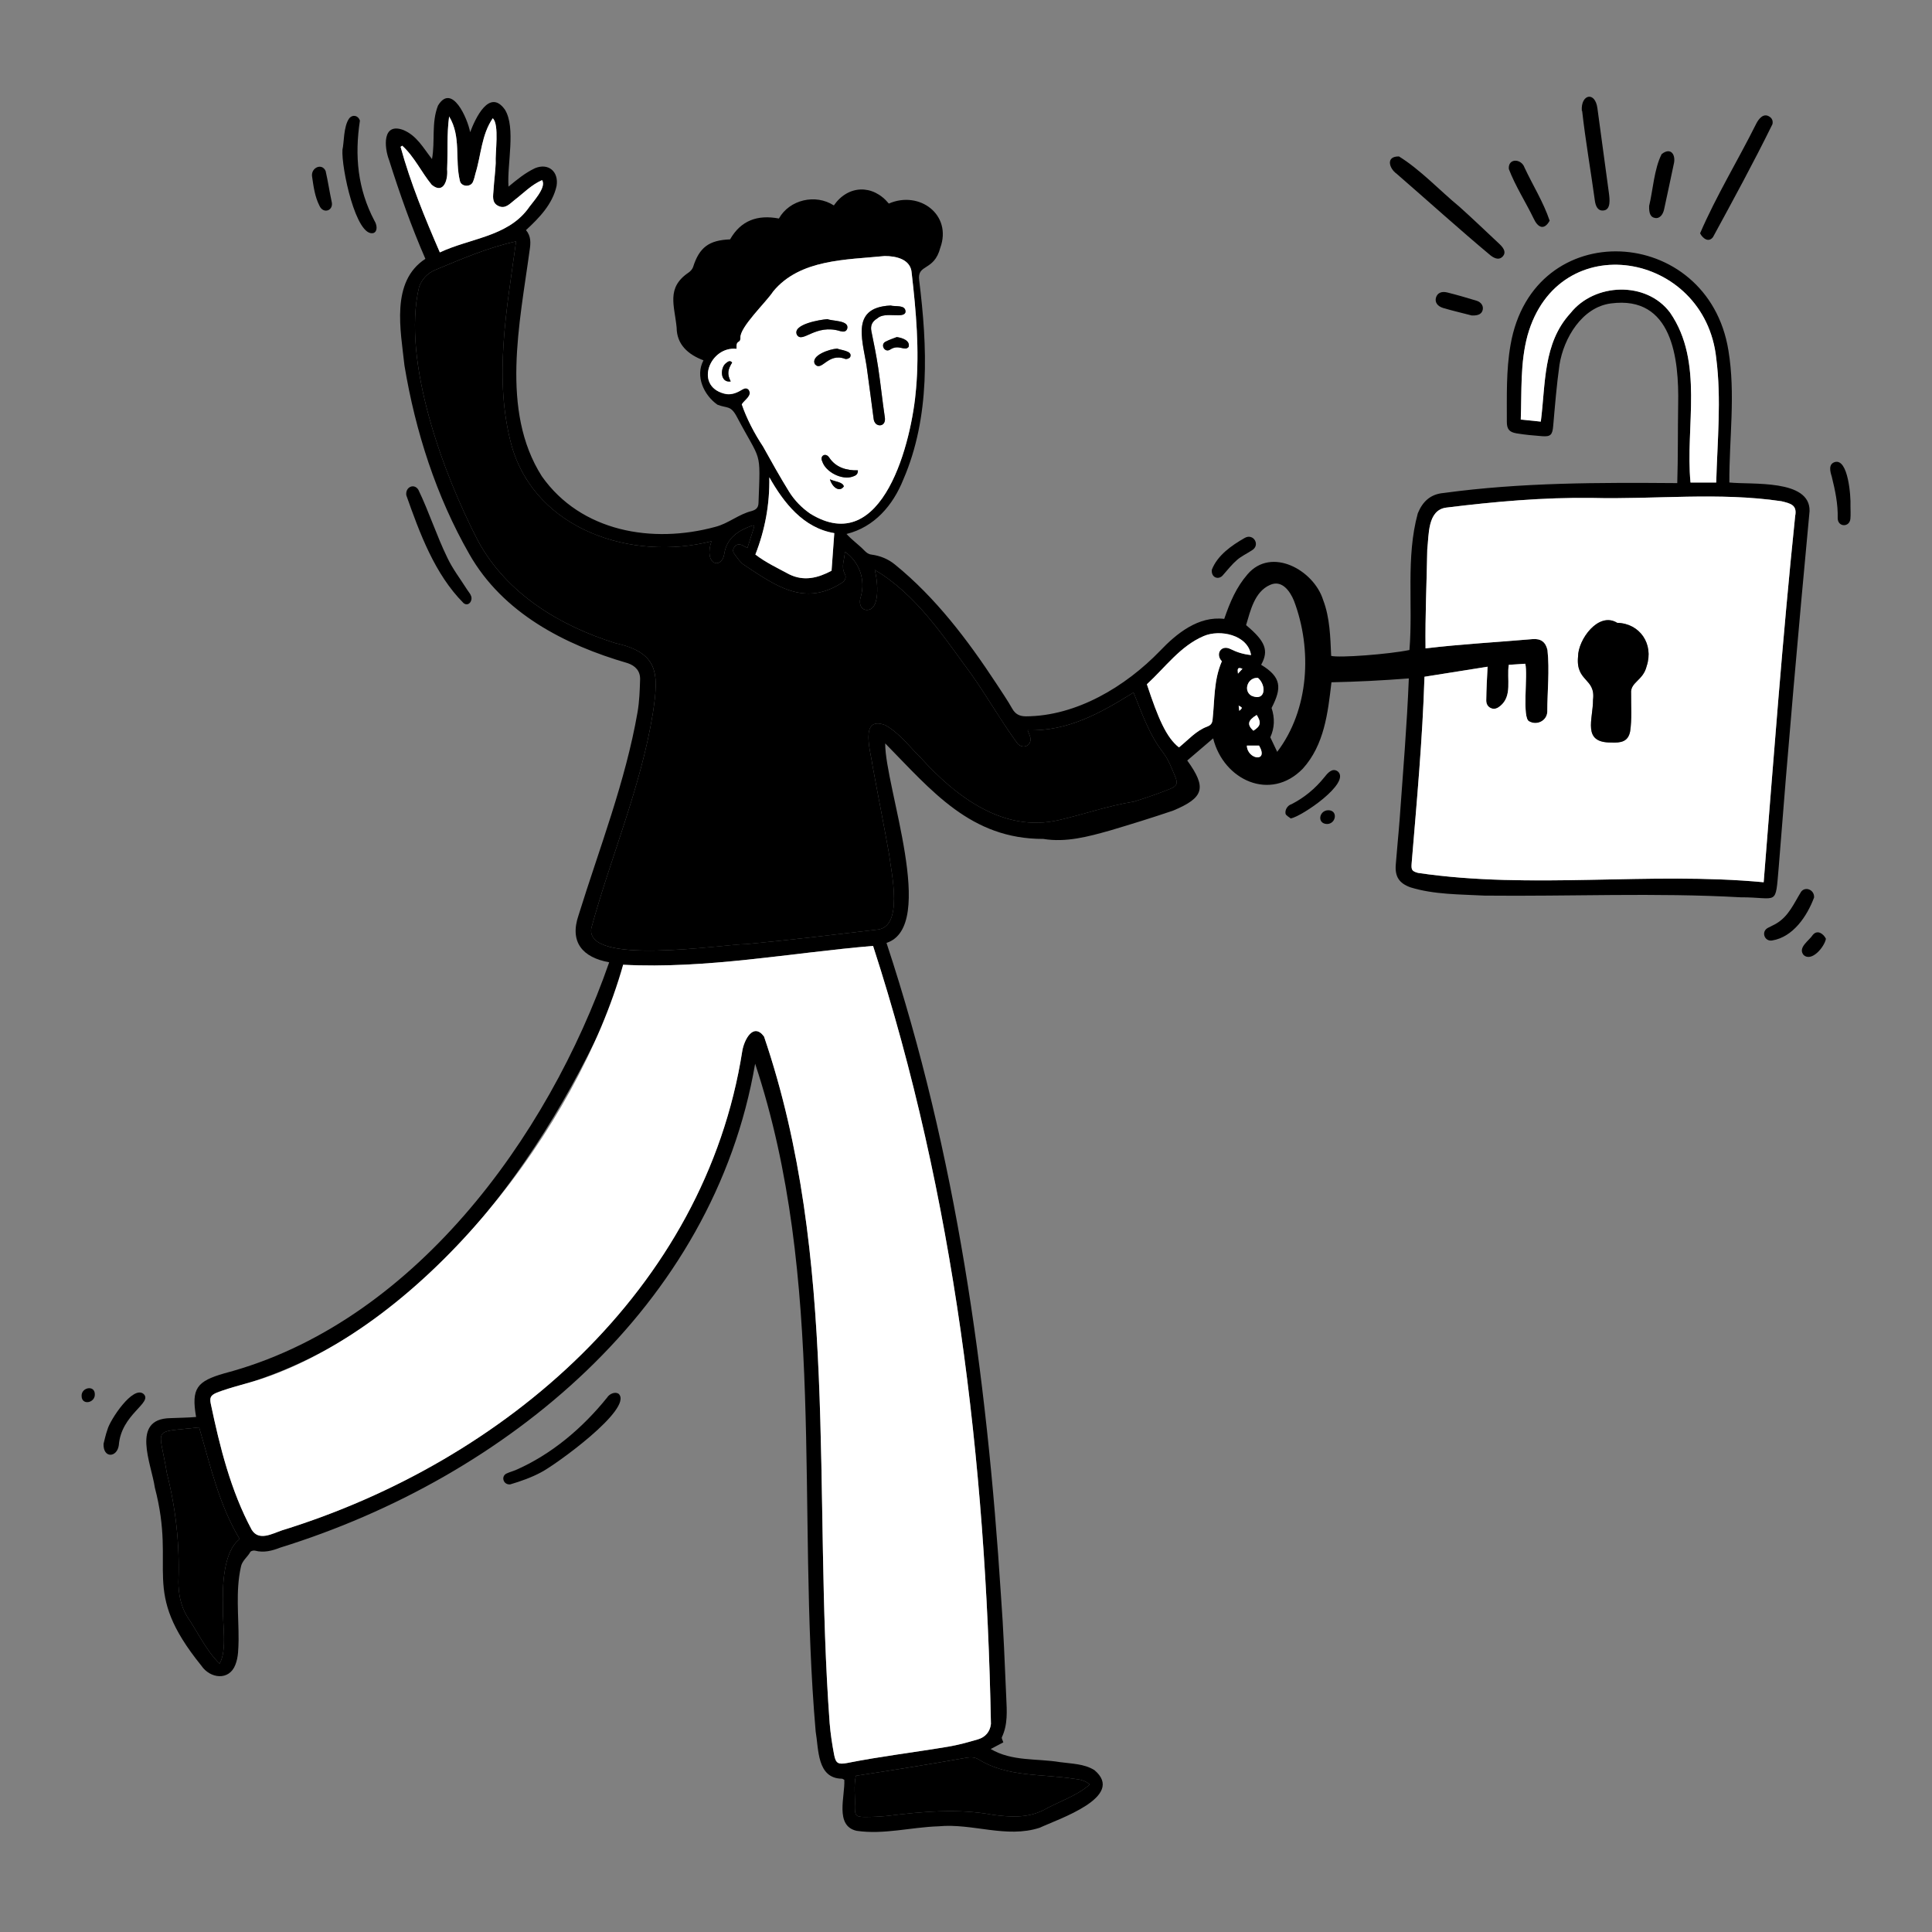 <svg width="960" height="960" viewBox="0 0 960 960" fill="none" xmlns="http://www.w3.org/2000/svg">
<rect x="0" y="0" width="960" height="960" fill="#808080" stroke="none"/>
<path d="M608.314 307.524C611.232 299.093 614.238 291.924 619.899 285.357C631.757 271.523 652.806 283.278 657.44 298.077C660.842 306.952 661.028 316.565 661.449 325.911C665.471 326.966 690.17 325.09 700.342 322.986C702.196 300.5 698.472 276.96 704.5 255.052C706.875 249.277 710.712 245.528 717.392 244.953C756.004 239.698 794.513 239.759 833.422 240.051C833.836 226.714 833.652 214.246 833.868 201.061C834.347 178.1 830.964 146.742 800.451 150.769C786.108 152.631 777.008 168.01 774.904 181.2C773.476 191.308 772.661 201.506 771.771 211.682C771.394 215.988 770.559 217.08 766.252 216.738C761.983 216.399 757.697 216.039 753.481 215.319C749.916 214.71 748.73 213.188 748.74 209.572C748.775 196.831 748.349 184.064 750.569 171.424C761.758 106.47 848.712 111.539 858.837 174.095C862.456 195.846 859.208 217.827 859.304 239.748C870.256 240.947 899.541 237.916 899.161 253.971C893.628 312.891 888.434 371.847 883.84 430.855C882.073 450.791 883.721 445.805 864.853 445.862C822.494 443.494 780.052 445.477 737.649 445.023C725.456 444.368 712.71 444.557 700.941 440.947C695.266 438.951 693.093 435.618 693.543 429.705C694.128 422.03 694.939 414.372 695.509 406.696C697.158 383.312 699.102 360.651 700.039 337.102C686.812 338.127 674.724 338.741 661.591 339.026C659.83 354.265 658.014 370.144 647.376 381.924C631.314 398.473 608.003 387.693 602.808 366.886C598.677 370.418 594.341 374.125 589.938 377.89C599.691 391.412 598.37 396.326 582.909 402.79C572.533 406.314 562.055 409.555 551.549 412.677C540.778 415.712 529.697 418.723 518.435 416.859C482.338 416.933 463.026 392.983 439.859 369.39C439.631 390.618 465.911 460.26 440.5 468.527C475.17 573.432 490.35 682.84 497.367 792.798C498.635 809.658 499.256 826.57 500.003 843.466C500.298 850.123 500.841 856.866 497.829 863.214C497.583 863.732 498.21 864.664 498.54 865.767C496.826 866.672 494.741 867.772 492.281 869.07C502.836 875.324 515.049 873.674 526.659 875.586C532.441 876.398 538.713 876.372 543.801 879.556C559.603 892.816 525.786 903.892 516.613 908.194C500.047 913.592 483.177 905.844 466.289 907.486C452.78 907.911 439.087 911.718 425.637 909.719C414.634 907.248 419.989 892.432 419.53 884.382C418.967 884.114 418.647 883.829 418.328 883.83C405.887 883.64 406.831 869.153 405.297 860.323C395.685 749.651 410.776 635.765 375.225 528.549C354.515 649.238 251.621 734.115 139.272 768.993C135.219 770.569 131.136 771.664 126.725 770.506C126.023 770.322 124.671 770.647 124.389 771.16C122.946 773.778 120.165 775.584 119.669 778.745C117.033 790.673 118.635 802.846 118.548 814.936C118.435 819.045 118.492 823.362 116.944 827.235C113.835 835.32 104.367 834.063 100.066 827.682C69.244 789.603 87.842 780.798 76.938 739.177C75.234 727.345 64.87 705.078 84.518 704.668C88.889 704.473 93.002 704.462 97.434 704.089C94.961 689.788 97.868 686.353 111.416 682.419C204.827 657.869 272.205 565.687 302.703 478.159C289.491 475.766 282.872 468.155 287.499 454.711C297.891 421.269 310.795 388.402 316.808 353.783C317.708 348.474 317.901 343.018 318.061 337.618C318.184 333.472 315.767 330.829 311.888 329.517C280.499 320.424 249.841 304.597 233.196 275.328C216.732 246.565 206.415 214.34 200.987 181.706C199.096 164.169 193.97 139.936 211.369 128.617C204.366 112.532 198.609 96.212 193.327 79.529C190.877 73.184 189.891 60.735 200.376 64.582C207.119 67.399 210.193 73.336 214.655 79.035C216.288 70.21 214.274 60.962 217.632 52.475C224.57 40.988 232.376 58.942 233.613 65.683C236.231 58.758 243.196 43.712 250.891 54.478C256.434 63.428 251.881 81.663 252.671 92.732C257.124 89.062 260.771 86.039 265.736 83.625C272.431 80.786 277.759 85.218 276.553 92.434C274.538 101.449 267.98 108.241 261.36 114.344C263.926 117.362 263.729 120.772 263.167 124.343C258.318 160.394 248.476 204.062 269.248 236.681C288.746 264.303 324.252 270.305 355.48 261.784C361.954 260.119 367.036 255.507 373.546 253.915C375.966 253.2 376.855 252.038 376.905 249.748C377.887 222.891 378.333 230.182 366.159 207.149C363.044 201.24 361.364 203.024 356.48 201.084C349.792 196.368 345.324 186.964 349.549 179.046C341.979 176.182 336.281 171.257 336.218 162.785C335.168 151.779 330.938 143.03 342.147 135.439C343.09 134.777 344.056 133.741 344.393 132.682C347.482 122.964 352.217 119.344 362.77 118.946C368.124 109.556 376.367 106.567 387.029 108.581C392.288 99.21 405.206 96.175 414.333 102.077C421.373 91.903 433.678 91.44 441.652 101.151C456.847 94.535 473.2 106.695 467.22 123.15C464.117 134.958 455.641 130.978 456.731 139.231C460.829 172.201 462.331 207.128 448.858 238.26C443.697 251.126 434.479 261.911 420.635 265.327C423.458 268.444 426.679 270.618 429.55 273.604C430.584 274.651 431.525 275.374 433.014 275.571C437.358 276.147 441.361 277.772 444.72 280.541C464.977 297 480.826 317.997 495.082 339.681C497.766 343.807 500.575 347.866 502.991 352.146C504.579 354.959 506.724 355.921 509.767 355.942C534.933 355.838 559.28 341.122 576.373 323.451C584.641 314.751 595.53 305.97 608.314 307.524ZM309.623 479.377C308.516 487.368 306.218 494.23 303.106 501.459C265.917 583.525 204.922 666.265 113.635 689.957C109.932 691.45 103.107 691.92 104.71 697.394C109.2 718.847 114.652 740.752 125.069 760.121C128.664 765.906 135.197 762.078 140.151 760.411C250.687 726.242 350.254 640.787 368.839 522.203C369.721 516.945 374.208 507.709 379.643 515.033C417.125 625.184 403.865 742.124 412.249 856.201C412.678 861.47 413.48 866.731 414.471 871.927C415.293 876.242 416.523 876.826 420.862 876.036C437.567 872.716 454.489 870.709 471.276 867.886C476.226 867.051 481.106 865.682 485.934 864.272C489.634 863.191 491.952 860.478 492.385 856.623C489.93 726.221 474.204 594.442 433.824 470.012C392.482 473.514 351.226 481.524 309.623 479.377ZM563.256 344.092C546.989 354.196 530.699 363.478 510.616 362.855C511.162 364.218 511.555 364.996 511.788 365.819C513.224 370.115 508.65 372.76 505.601 369.465C497.636 358.607 490.913 346.804 483.179 335.758C469.125 316.666 455.44 295.428 434.635 283.168C436.163 288.425 437.699 303.891 430.199 303.044C427.107 302.474 426.886 299.004 427.707 296.57C430.199 287.957 426.942 279.173 419.847 274.154C419.641 278.227 417.816 281.397 419.766 285.199C420.756 286.899 419.925 288.788 417.826 289.916C399.557 301.334 385.479 291.117 369.815 280.768C367.793 279.448 366.359 277.149 364.848 275.152C363.912 273.915 364.178 272.474 365.3 271.365C367.306 269.393 369.165 271.231 371.372 272.31C372.585 268.509 373.711 264.984 374.833 261.467C374.229 261.258 373.959 261.058 373.786 261.121C366.853 263.647 361.034 267.205 359.851 275.418C358.586 283.054 349.504 280.787 353.517 268.95C314.291 278.937 266.45 263.558 254.301 221.756C245.084 188.163 251.868 153.575 256.431 119.935C242.449 123.003 229.219 128.731 216.025 134.224C212.236 135.909 209.659 138.73 208.246 142.569C199.506 179.488 220.368 235.82 237.627 268.937C251.846 295.032 278.083 310.922 305.791 319.577C327.6 324.373 327.343 334.991 324.412 354.318C318.471 391.046 303.608 425.463 293.831 461.145C290.547 480.29 359.083 469.138 371.161 469.101C392.632 467.076 414.056 464.494 435.477 461.978C449.335 461.205 442.842 433.548 441.799 424.527C439.201 409.873 436.273 395.278 433.594 380.638C432.843 374.108 426.785 355.462 439.811 360.285C446.902 364.172 451.863 370.994 457.566 376.581C475.037 395.884 498.679 413.932 526.155 407.48C538.632 404.628 550.84 400.297 563.517 398.298C569.51 396.387 575.497 394.4 581.32 392.034C584.904 390.578 585.357 389.226 583.904 385.785C582.206 381.765 580.646 377.499 578.046 374.087C570.989 364.977 567.509 354.642 563.256 344.092ZM708.341 322.174C726.134 320.042 743.787 319.108 761.604 317.56C765.687 317.239 768.059 319.041 768.934 323.034C770.03 333.141 768.845 343.482 768.842 353.659C768.686 358.043 763.812 360.612 759.941 358.482C756.107 357.15 759.329 335.05 757.896 329.806C755.104 329.989 752.622 330.152 749.7 330.343C748.622 337.434 751.599 345.821 745.432 350.827C744.087 351.942 742.596 352.604 740.897 351.891C739.207 351.182 738.481 349.706 738.505 347.931C738.597 342.157 738.848 337.285 739.177 331.287C728.429 332.994 718.166 334.625 707.816 336.269C706.844 367.334 704.001 398.164 701.429 429.112C701.196 432.271 701.599 432.895 704.618 433.737C761.257 442.086 819.34 433.016 876.363 438.38C881.242 377.611 885.719 317.039 892.008 256.42C893.062 250.943 889.814 250.149 885.217 249.064C854.182 244.436 822.383 248.214 791.074 247.417C766.797 247.102 742.697 249.255 718.629 252.223C709.199 253.455 710.104 265.834 709.199 273.002C708.918 289.426 708.131 305.743 708.341 322.174ZM368.58 200.9C370.938 207.85 374.877 215.456 379.101 221.79C383.326 229.382 387.565 236.99 392.138 244.378C394.83 248.673 398.36 252.3 402.571 255.212C438.804 277.617 453.158 218.977 455.19 193.057C456.893 173.839 455.21 154.768 453.013 135.705C452.597 128.78 445.216 127.193 439.566 127.225C420.482 129.131 397.514 128.714 384.225 144.776C380.702 150.193 367.437 162.636 367.905 167.956C367.878 170.995 365.644 168.444 366 173.332C352.86 171.881 344.933 191.503 359.654 195.538C365.461 197.647 369.644 191.067 372.01 193.679C373.94 196.569 370.167 198.471 368.58 200.9ZM852.779 239.755C853.331 219.18 855.418 198.491 852.791 177.998C847.156 124.995 774.292 112.199 759.011 166.722C755.331 180.418 756.181 194.154 755.659 208.465C759.147 208.827 762.216 209.145 765.616 209.498C768.037 190.817 766.632 170.546 780.311 155.666C792.243 140.509 818.106 139.534 829.872 155.373C846.807 179.984 837.345 211.906 840.005 239.755C844.376 239.755 848.496 239.755 852.779 239.755ZM98.948 709.266C74.928 712.026 79.052 708.334 82.901 731.911C87.397 749.653 89.349 767.577 88.651 785.871C88.676 792.085 89.815 797.978 93.009 803.267C98.346 811.093 102.299 819.973 109.084 826.661C113.015 820.06 110.453 806.25 110.777 798.279C110.476 788.691 110.865 770.902 119.088 764.77C108.791 747.562 104.572 728.429 98.948 709.266ZM425.262 882.393C424.118 887.553 425.048 892.789 424.763 898.057C424.794 902.066 425.388 902.795 429.339 902.833C433.113 902.869 436.903 902.673 440.664 902.332C458.212 900.192 475.849 898.514 493.374 901.77C501.857 902.873 510.228 903.47 518.194 899.59C525.912 895.25 534.798 892.538 541.516 886.72C539.051 884.59 536.411 884.181 533.797 883.888C517.897 881.384 500.64 883.126 486.456 874.346C484.34 873.049 482.354 873.015 480.014 873.435C461.813 876.687 443.533 879.598 425.262 882.393ZM199.874 72.399C199.597 72.584 199.321 72.769 199.044 72.954C204.002 91.02 211.121 108.289 218.556 125.414C233.463 118.413 251.695 117.667 262.105 104.073C264.238 100.819 271.787 93.242 269.353 89.509C264.007 91.838 260.179 95.947 255.644 99.418C253.315 101.252 251.075 103.976 247.671 102.355C244.17 100.688 245.07 97.232 245.242 94.287C245.501 89.881 246.13 85.495 246.314 81.088C245.983 76.005 248.22 61.825 244.846 58.777C239.217 66.987 239.097 77.02 236.238 86.256C235.909 87.598 235.603 88.968 235.06 90.228C234.048 93.052 229.365 92.95 228.563 90.029C225.884 79.17 229.304 67.965 223.165 57.858C221.958 66.942 222.572 75.171 222.175 84.183C222.65 89.127 220.546 96.795 214.536 91.839C209.374 85.581 205.954 77.921 199.874 72.399ZM621.641 325.502C620.072 315.404 606.127 312.568 598.061 316.083C586.407 321.087 579.06 331.586 569.882 340.008C575.48 356.933 579.514 366.431 585.819 371.38C590.315 367.783 594.297 363.067 599.864 361.036C601.591 360.36 602.387 359.457 602.533 357.474C603.61 347.586 603.053 337.971 607.136 328.585C603.762 325.037 606.73 320.297 611.245 322.423C614.768 324.133 617.479 325.029 621.641 325.502ZM626.654 330.33C636.826 336.495 636.987 341.824 631.836 351.785C633.495 356.79 633.362 361.669 631.208 366.361C632.391 368.855 633.468 371.125 634.634 373.584C650.554 352.632 652.103 322.633 642.97 298.531C641.008 293.726 636.945 287.906 631.013 290.671C623.366 294.059 621.342 303.427 619.172 310.621C628.826 318.649 630.571 323.297 626.654 330.33ZM375.343 275.546C380.529 279.537 386.373 282.235 392.084 285.338C399.453 288.992 406.455 287.191 413.195 283.595C413.662 277.195 414.107 271.086 414.557 264.907C399.207 262.351 389.49 249.918 382.269 237.145C382.496 250.568 380.159 263.23 375.343 275.546ZM625.105 336.85C620.082 336.373 617.542 343.168 621.812 345.685C628.847 348.803 629.46 340.702 625.105 336.85ZM619.559 370.484C619.759 377.441 630.61 379.084 625.628 370.484C623.638 370.484 621.794 370.484 619.559 370.484ZM624.453 355.255C619.988 357.987 619.554 360.03 622.789 363.09C626.445 360.801 626.828 358.996 624.453 355.255ZM615.138 334.722C616.162 333.621 616.677 333.068 617.367 332.326C614.783 331.241 614.864 332.482 615.138 334.722ZM615.483 350.618C615.597 351.54 615.688 352.272 615.806 353.229C617.486 351.665 617.486 351.665 615.483 350.618Z" fill="black"/>
<path d="M695.156 77.736C705.967 84.474 715.281 94.567 725.17 102.721C731.929 108.767 738.459 115.069 745.087 121.262C747.712 123.715 748.246 125.702 746.75 127.379C745.308 128.996 743.356 128.983 740.672 126.938C724.831 113.698 709.507 99.816 693.911 86.28C690.337 83.761 688.351 77.627 695.156 77.736Z" fill="black"/>
<path d="M844.763 115.94C852.878 97.145 863.546 79.735 872.684 61.422C873.874 59.089 876.19 56.101 879.055 57.856C880.527 58.682 881.106 60.108 880.705 61.73C871.415 80.643 861.241 99.298 851.176 117.821C848.929 120.763 846.032 118.4 844.763 115.94Z" fill="black"/>
<path d="M253.531 737.578C249.952 737.941 248.713 733.281 251.973 732.063C253.337 731.431 254.82 731.062 256.21 730.478C274.063 722.678 289.498 709.564 301.679 694.429C302.875 692.48 305.853 691.318 307.512 692.673C314.582 700.129 275.733 728.117 268.726 731.657C264.046 734.159 258.642 736.078 253.531 737.578Z" fill="black"/>
<path d="M201.894 246.102C201.309 241.9 205.873 240.027 207.894 243.385C213.178 254.343 216.909 266.086 222.237 277.038C224.887 282.69 228.809 287.747 232.163 293.069C232.833 294.132 233.782 295.108 234.121 296.265C234.95 298.64 232.702 301.574 230.337 299.677C215.998 285.296 208.554 264.919 201.894 246.102Z" fill="black"/>
<path d="M785.998 55.087C785.401 46.809 792.635 45.137 793.76 53.877C795.687 67.843 797.58 81.814 799.439 95.789C799.823 98.755 800.634 104.484 796.504 104.603C793.793 104.761 792.877 102.201 792.514 99.968C790.479 85.007 787.835 70.097 786.161 55.102C786.107 55.097 786.053 55.092 785.998 55.087Z" fill="black"/>
<path d="M170.168 74.344C171 71.129 170.605 62.88 173.518 58.816C175.268 56.739 177.981 57.337 178.841 59.916C176.171 77.499 177.697 93.865 186.088 109.755C187.295 111.647 187.778 114.873 185.653 115.775C176.929 118.247 169.526 83.204 170.168 74.344Z" fill="black"/>
<path d="M770.017 109.669C767.27 114.581 764.187 113.15 762.086 108.635C758.108 100.389 753.005 92.529 749.736 84.006C749.234 78.485 755.937 78.708 757.518 83.251C761.692 92.199 766.829 100.231 770.017 109.669Z" fill="black"/>
<path d="M819.451 102.315C821.27 94.907 821.939 83.809 825.68 76.56C830.327 72.892 832.921 77.044 831.632 81.778C830.098 89.173 828.489 96.553 826.903 103.938C826.334 106.724 824.56 108.859 822.223 108.268C820.289 107.9 819.309 106.278 819.451 102.315Z" fill="black"/>
<path d="M901.402 445.968C897.943 455.199 891.014 465.62 880.543 467.325C876.775 467.97 874.842 462.801 878.622 460.969C880.038 460.171 881.587 459.589 882.942 458.705C888.881 455.066 891.49 448.708 894.981 443.07C897.161 440.273 901.669 442.206 901.402 445.968Z" fill="black"/>
<path d="M51.455 717.406C51.933 715.632 52.47 712.906 53.403 710.324C54.599 705.711 66.12 688.037 71.396 692.698C75.905 697.165 60.198 702.659 59.031 718.165C58.144 724.328 51.189 724.769 51.455 717.406Z" fill="black"/>
<path d="M641.359 406.687C640.455 405.922 639.08 405.306 638.781 404.352C638.411 402.431 639.738 400.182 641.796 399.574C648.152 396.295 653.538 391.847 658.012 386.273C659.606 384.247 661.995 381.287 664.755 383.328C671.366 389.021 646.82 405.721 641.359 406.687Z" fill="black"/>
<path d="M919.491 251.337C919.491 253.474 919.635 255.623 919.45 257.744C919.087 262.105 913.231 262.018 913.143 257.55C913.339 250.44 911.863 243.611 910.173 236.75C909.381 234.269 908.427 230.609 911.717 229.594C918.416 227.685 919.716 246.905 919.491 251.337Z" fill="black"/>
<path d="M602.157 283.092C604.953 275.9 612.015 270.987 618.517 267.285C622.866 264.819 626.5 270.936 621.973 273.514C619.557 275.104 616.851 276.34 614.69 278.213C612.149 280.416 610.024 283.108 607.788 285.65C605.636 288.473 601.689 287.057 602.157 283.092Z" fill="black"/>
<path d="M731.329 156.762C727.202 155.682 721.495 154.343 717.124 153.049C714.156 152.142 712.851 150.095 713.556 147.798C714.215 145.652 716.199 144.593 719.134 145.324C724.01 146.537 728.841 147.95 733.65 149.413C736.015 150.132 737.174 152.019 736.763 153.917C736.335 155.892 734.698 156.905 731.329 156.762Z" fill="black"/>
<path d="M155.033 87.476C154.614 83.347 159.908 80.813 161.804 84.967C162.944 89.935 163.697 95.054 164.766 100.054C166.009 104.626 160.73 106.528 158.776 102.328C156.393 97.657 155.777 92.534 155.033 87.476Z" fill="black"/>
<path d="M907.288 466.461C906.621 470.457 900.123 478.309 896.136 474.457C893.231 470.788 898.987 467.368 900.816 464.505C903.136 461.807 906.101 464.039 907.288 466.461Z" fill="black"/>
<path d="M659.956 402.602C664.983 402.572 663.928 409.417 659.383 409.445C654.332 409.315 655.353 402.731 659.956 402.602Z" fill="black"/>
<path d="M47.117 692.725C47.364 697.159 40.521 698.539 40.546 693.587C40.409 689.418 47.02 688.053 47.117 692.725Z" fill="black"/>
<path d="M309.623 479.38C351.226 481.527 392.482 473.517 433.823 470.016C474.204 594.445 489.928 726.226 492.386 856.627C491.951 860.482 489.634 863.195 485.934 864.276C481.106 865.687 476.226 867.055 471.276 867.89C454.489 870.713 437.567 872.72 420.862 876.04C416.523 876.83 415.293 876.245 414.471 871.931C413.481 866.735 412.678 861.474 412.252 856.205C403.866 742.137 417.126 625.178 379.64 515.037C374.256 507.836 369.723 516.804 368.842 522.209C350.248 640.81 250.692 726.231 140.149 760.412C135.21 762.077 128.631 765.921 125.071 760.123C114.646 740.754 109.211 718.849 104.71 697.397C104.18 694.28 104.617 693.39 107.58 692.093C114.948 689.134 122.797 687.538 130.325 685.042C212.04 657.294 286.609 560.647 309.623 479.38Z" fill="white"/>
<path d="M563.256 344.095C567.514 354.643 570.993 364.983 578.049 374.091C580.649 377.503 582.209 381.769 583.907 385.789C585.36 389.23 584.907 390.582 581.323 392.038C575.5 394.404 569.513 396.391 563.519 398.301C550.839 400.299 538.636 404.632 526.157 407.484C498.669 413.931 475.049 395.891 457.568 376.583C451.869 370.997 446.902 364.174 439.813 360.288C426.807 355.478 432.823 374.078 433.596 380.639C436.275 395.28 439.204 409.875 441.801 424.529C442.883 433.725 449.299 461.171 435.48 461.979C414.059 464.495 392.635 467.078 371.164 469.102C358.991 469.216 290.452 480.191 293.833 461.147C303.611 425.464 318.473 391.048 324.414 354.319C327.34 334.817 327.618 324.452 305.792 319.579C278.089 310.925 251.845 295.031 237.632 268.938C220.351 235.846 199.518 179.392 208.246 142.57C209.661 138.731 212.239 135.911 216.027 134.227C229.217 128.727 242.455 123.013 256.433 119.938C251.87 153.576 245.084 188.167 254.303 221.76C266.458 263.557 314.289 278.942 353.518 268.953C349.505 280.794 358.589 283.053 359.852 275.421C361.035 267.208 366.854 263.65 373.787 261.124C373.96 261.061 374.23 261.261 374.834 261.47C373.711 264.987 372.586 268.512 371.373 272.312C369.16 271.23 367.307 269.395 365.301 271.367C364.179 272.476 363.913 273.918 364.849 275.155C366.36 277.152 367.794 279.45 369.816 280.772C385.477 291.121 399.573 301.337 417.827 289.918C419.926 288.791 420.757 286.902 419.767 285.203C417.82 281.4 419.635 278.232 419.847 274.158C426.941 279.178 430.199 287.961 427.707 296.574C426.885 299.008 427.107 302.479 430.198 303.048C437.698 303.894 436.162 288.446 434.634 283.172C455.436 295.429 469.126 316.673 483.18 335.76C490.912 346.807 497.636 358.612 505.6 369.47C508.647 372.761 513.225 370.122 511.787 365.824C511.554 365.001 511.161 364.223 510.615 362.859C530.7 363.48 546.99 354.199 563.256 344.095Z" fill="black"/>
<path d="M708.341 322.178C708.129 305.748 708.918 289.429 709.199 273.007C710.048 265.827 709.242 253.469 718.629 252.227C742.698 249.26 766.797 247.106 791.075 247.424C822.385 248.218 854.182 244.442 885.218 249.067C889.749 250.192 893.107 250.922 892.007 256.425C885.718 317.045 881.241 377.613 876.363 438.385C819.341 433.021 761.256 442.09 704.617 433.745C701.598 432.899 701.195 432.276 701.428 429.117C704 398.168 706.843 367.34 707.815 336.274C718.165 334.63 728.428 332.999 739.176 331.292C738.848 337.287 738.596 342.165 738.504 347.936C738.48 349.711 739.206 351.187 740.896 351.896C742.595 352.609 744.086 351.947 745.431 350.832C751.6 345.824 748.621 337.441 749.7 330.348C752.622 330.157 755.104 329.994 757.896 329.811C759.337 335.155 756.096 357.092 759.94 358.487C763.812 360.617 768.686 358.047 768.841 353.664C768.845 343.488 770.03 333.146 768.935 323.039C768.059 319.046 765.688 317.244 761.604 317.565C743.785 319.112 726.137 320.047 708.341 322.178ZM800.599 368.949C805.401 369.185 808.998 368.588 810.007 363.425C810.941 357.222 810.414 350.829 810.486 344.567C809.998 338.914 816.47 338.268 818.217 331.004C821.871 319.958 814.78 309.734 803.578 309.487C794.27 303.702 784.087 317.862 784.121 326.326C782.934 338.89 792.953 336.889 791.562 347.72C791.636 357.426 785.935 369.121 800.599 368.949Z" fill="white"/>
<path d="M368.58 200.903C370.17 198.482 373.936 196.566 372.011 193.682C370.92 192.5 369.761 192.979 368.615 193.708C365.867 195.457 362.991 196.425 359.654 195.541C344.936 191.509 352.86 171.88 366.001 173.335C365.643 168.457 367.88 170.993 367.907 167.96C367.422 162.63 380.711 150.207 384.225 144.779C397.518 128.71 420.479 129.142 439.567 127.227C445.212 127.202 452.604 128.777 453.014 135.708C455.211 154.771 456.893 173.842 455.191 193.059C453.179 218.976 438.782 277.622 402.572 255.216C398.361 252.303 394.831 248.676 392.139 244.381C387.567 236.993 383.328 229.385 379.102 221.793C374.879 215.461 370.933 207.852 368.58 200.903ZM442.514 151.811C421.357 152.798 429.415 170.712 430.962 184.555C432.065 192.294 433.008 200.055 434.061 207.801C434.413 210.392 435.644 211.493 437.609 211.306C439.188 211.156 439.993 209.552 439.634 207.155C438.422 199.052 437.602 190.89 436.381 182.789C435.462 176.685 434.242 170.622 432.989 164.575C432.377 161.62 433.534 159.638 435.888 158.233C439.858 154.482 449.594 158.791 449.963 154.815C449.826 151.289 445.054 152.512 442.514 151.811ZM411.167 158.578C407.539 158.831 393.641 161.127 395.952 166.309C398.653 170.994 405.142 160.639 417.631 164.57C419.124 164.942 420.522 164.906 421.017 163.204C421.942 159.108 413.751 159.635 411.167 158.578ZM426.291 233.697C420.59 233.859 415.275 232.283 412.001 227.317C410.283 224.744 407.195 226.436 408.562 229.254C410.288 234.63 418.461 238.728 423.71 236.818C424.957 236.363 426.367 235.912 426.291 233.697ZM415.991 173.219C412.201 173.407 402.567 176.682 404.951 180.999C408.359 184.915 411.323 175.03 420.013 178.351C422.51 178.804 423.928 175.686 421.133 174.77C419.263 174.095 417.323 173.613 415.991 173.219ZM445.603 167.485C443.788 168.207 441.902 168.793 440.184 169.698C437.228 170.92 439.433 175.457 442.232 173.76C446.669 170.779 449.485 174.805 451.497 172.361C452.329 169.174 448.318 167.866 445.603 167.485ZM363.795 180.146C362.694 178.819 361.626 179.748 360.687 180.492C357.765 182.735 357.708 190.351 363.09 189.54C361.205 185.801 361.674 183.61 363.795 180.146ZM412.374 238.155C413.543 242.145 417.139 244.828 419.306 241.703C418.773 239.406 414.753 239.346 412.374 238.155Z" fill="white"/>
<path d="M852.779 239.758C848.497 239.758 844.376 239.758 840.005 239.758C837.348 211.917 846.804 179.981 829.873 155.376C818.106 139.533 792.245 140.516 780.311 155.669C766.634 170.553 768.038 190.817 765.617 209.501C762.217 209.148 759.148 208.83 755.66 208.468C756.181 194.16 755.331 180.419 759.012 166.723C774.305 112.198 847.159 125 852.791 178.002C855.418 198.494 853.33 219.182 852.779 239.758Z" fill="white"/>
<path d="M98.948 709.266C104.572 728.429 108.791 747.562 119.089 764.771C110.876 770.875 110.472 788.71 110.776 798.28C110.451 806.281 113.019 820.031 109.084 826.662C102.301 819.981 98.345 811.089 93.008 803.268C89.814 797.979 88.675 792.085 88.652 785.871C89.35 767.576 87.397 749.652 82.9 731.91C79.076 708.359 74.875 712.027 98.948 709.266Z" fill="black"/>
<path d="M425.262 882.393C443.533 879.598 461.813 876.687 480.014 873.435C482.354 873.015 484.34 873.049 486.456 874.346C500.641 883.126 517.895 881.385 533.797 883.889C536.41 884.181 539.05 884.591 541.516 886.72C534.805 892.537 525.908 895.25 518.195 899.591C510.228 903.47 501.858 902.874 493.375 901.769C475.849 898.514 458.214 900.192 440.665 902.333C436.904 902.672 433.114 902.869 429.34 902.833C425.388 902.795 424.794 902.066 424.764 898.057C425.045 892.785 424.126 887.557 425.262 882.393Z" fill="black"/>
<path d="M199.874 72.401C205.955 77.923 209.375 85.582 214.536 91.841C220.545 96.791 222.651 89.137 222.175 84.184C222.572 75.167 221.957 66.951 223.165 57.859C229.303 67.958 225.886 79.178 228.564 90.03C229.365 92.949 234.048 93.055 235.06 90.229C235.603 88.97 235.909 87.599 236.239 86.258C239.099 77.019 239.216 66.992 244.847 58.778C248.215 61.792 245.988 76.052 246.316 81.089C246.131 85.496 245.502 89.883 245.244 94.288C245.071 97.233 244.172 100.689 247.673 102.356C251.077 103.977 253.316 101.253 255.646 99.419C260.182 95.947 264.008 91.84 269.355 89.51C271.8 93.223 264.221 100.848 262.107 104.073C251.694 117.668 233.468 118.411 218.558 125.414C211.124 108.289 204.004 91.02 199.046 72.954C199.32 72.772 199.597 72.586 199.874 72.401Z" fill="white"/>
<path d="M621.641 325.5C617.481 325.027 614.766 324.13 611.244 322.421C606.731 320.295 603.76 325.037 607.135 328.583C603.053 337.964 603.609 347.589 602.532 357.472C602.387 359.455 601.591 360.358 599.864 361.034C594.297 363.066 590.315 367.781 585.819 371.378C579.514 366.429 575.48 356.931 569.882 340.006C579.059 331.585 586.408 321.085 598.061 316.081C606.137 312.567 620.061 315.398 621.641 325.5Z" fill="white"/>
<path d="M375.343 275.549C380.159 263.233 382.496 250.571 382.269 237.148C389.489 249.92 399.209 262.356 414.557 264.91C414.107 271.089 413.661 277.197 413.195 283.598C406.455 287.194 399.453 288.995 392.084 285.341C386.371 282.237 380.53 279.541 375.343 275.549Z" fill="white"/>
<path d="M625.105 336.852C629.462 340.707 628.843 348.805 621.812 345.687C617.542 343.17 620.083 336.376 625.105 336.852Z" fill="white"/>
<path d="M619.559 370.484C621.794 370.484 623.639 370.484 625.628 370.484C630.61 379.091 619.754 377.433 619.559 370.484Z" fill="white"/>
<path d="M624.453 355.258C626.828 358.999 626.445 360.804 622.789 363.093C619.554 360.032 619.988 357.989 624.453 355.258Z" fill="white"/>
<path d="M615.138 334.724C614.864 332.484 614.783 331.244 617.367 332.328C616.677 333.069 616.162 333.623 615.138 334.724Z" fill="white"/>
<path d="M615.483 350.617C617.485 351.664 617.485 351.664 615.806 353.228C615.688 352.272 615.598 351.539 615.483 350.617Z" fill="white"/>
<path d="M800.599 368.943C785.933 369.108 791.635 357.434 791.561 347.714C792.956 336.907 782.923 338.851 784.12 326.32C784.087 317.831 794.271 303.711 803.577 309.479C814.775 309.736 821.874 319.943 818.216 330.998C816.465 338.273 810.003 338.894 810.485 344.56C810.415 350.823 810.941 357.215 810.008 363.418C808.998 368.579 805.402 369.182 800.599 368.943Z" fill="black"/>
<path d="M442.514 151.812C445.059 152.494 449.821 151.305 449.965 154.816C449.666 158.759 439.796 154.512 435.89 158.236C433.535 159.641 432.378 161.624 432.99 164.579C434.243 170.626 435.462 176.688 436.382 182.792C437.602 190.894 438.423 199.056 439.635 207.159C440.701 212.433 434.403 212.801 434.062 207.805C433.009 200.059 432.066 192.296 430.963 184.557C429.413 170.716 421.363 152.793 442.514 151.812Z" fill="black"/>
<path d="M411.167 158.578C413.768 159.64 421.924 159.101 421.018 163.203C420.523 164.906 419.125 164.941 417.632 164.569C405.089 160.637 398.708 170.996 395.953 166.31C393.628 161.135 407.542 158.828 411.167 158.578Z" fill="black"/>
<path d="M426.291 233.698C426.367 235.914 424.956 236.364 423.71 236.818C418.462 238.728 410.288 234.63 408.562 229.254C407.203 226.445 410.27 224.736 412 227.318C415.276 232.284 420.591 233.859 426.291 233.698Z" fill="black"/>
<path d="M415.991 173.219C417.499 174.015 423.769 174.148 422.47 177.415C422.116 178.026 420.699 178.568 420.013 178.351C411.332 175.023 408.393 184.904 404.952 181C402.564 176.685 412.197 173.409 415.991 173.219Z" fill="black"/>
<path d="M445.603 167.484C448.317 167.862 452.331 169.175 451.497 172.36C449.524 174.795 446.625 170.789 442.232 173.76C439.438 175.455 437.223 170.92 440.184 169.697C441.902 168.792 443.788 168.206 445.603 167.484Z" fill="black"/>
<path d="M363.795 180.147C361.673 183.612 361.206 185.804 363.091 189.541C357.709 190.352 357.766 182.736 360.688 180.493C361.626 179.748 362.693 178.82 363.795 180.147Z" fill="black"/>
<path d="M412.374 238.156C414.752 239.346 418.773 239.407 419.306 241.704C417.137 244.828 413.544 242.147 412.374 238.156Z" fill="black"/>
</svg>
